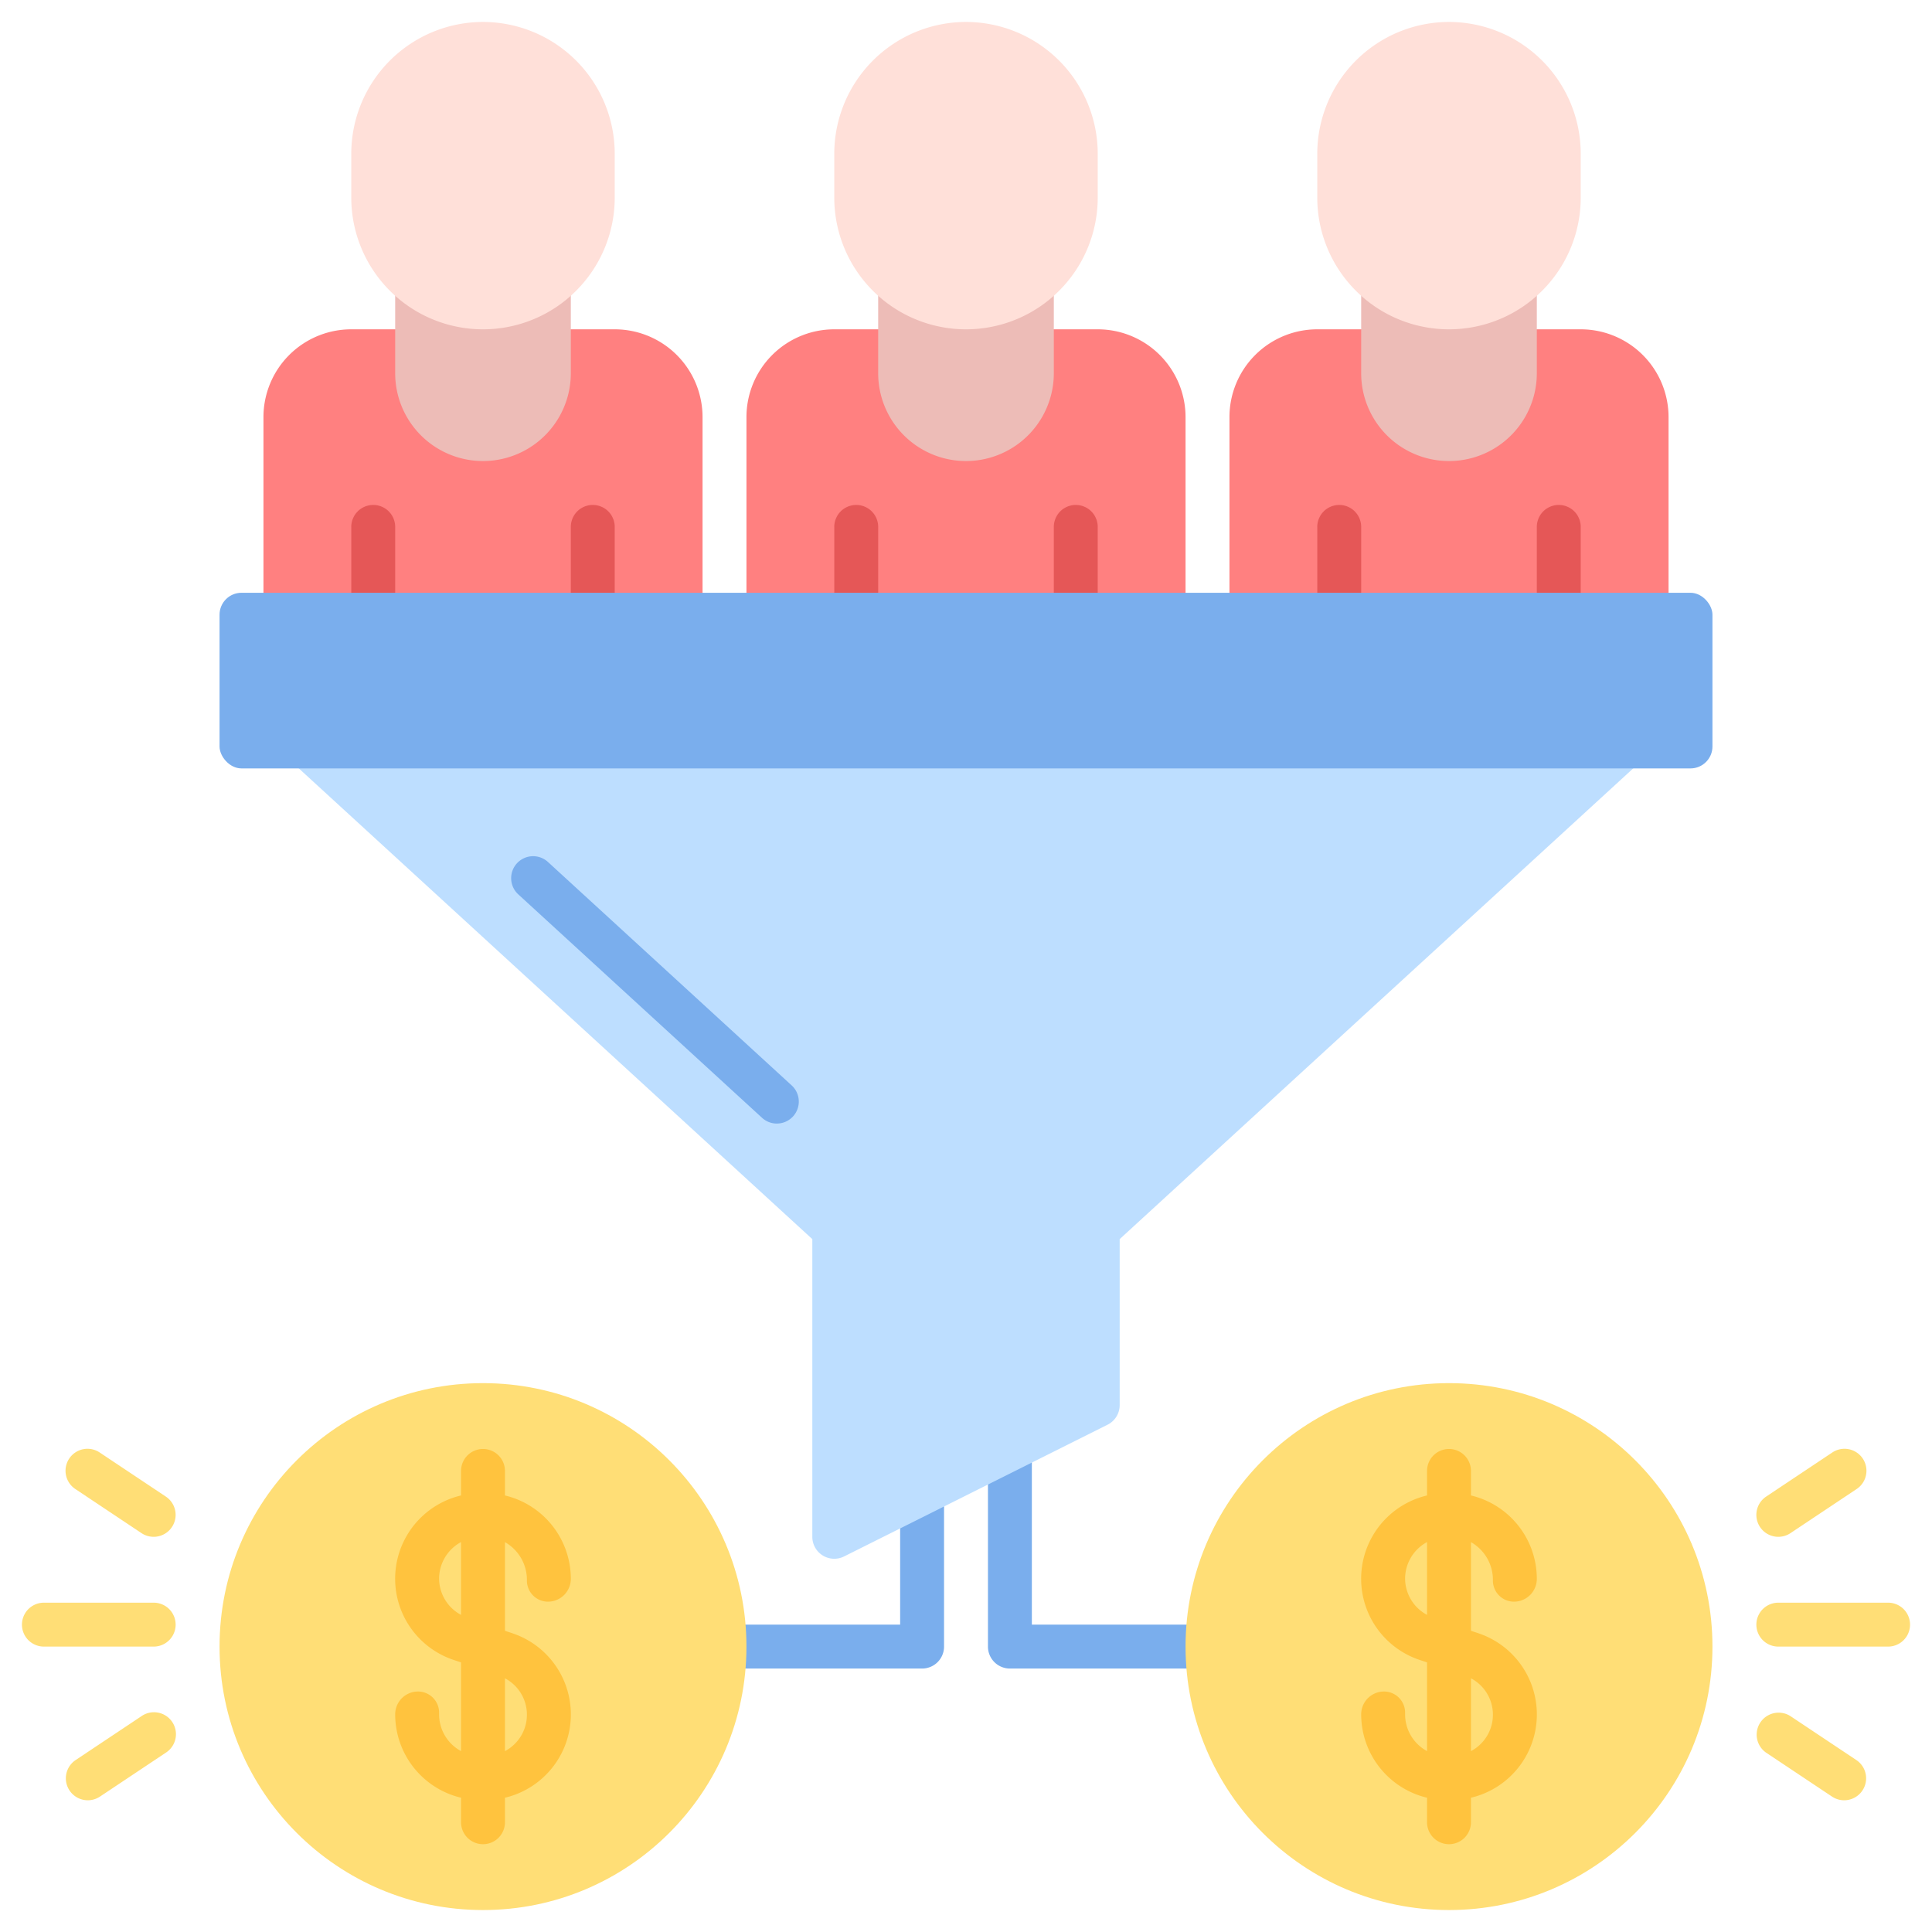 <svg height="512" viewBox="0 0 88 88" width="512" xmlns="http://www.w3.org/2000/svg"><g id="Funnel"><path d="m42 76h-9a1 1 0 0 1 0-2h8v-6a1 1 0 0 1 2 0v7a1 1 0 0 1 -1 1z" fill="#7aaeed"/><path d="m55 76h-9a1 1 0 0 1 -1-1v-9a1 1 0 0 1 2 0v8h8a1 1 0 0 1 0 2z" fill="#7aaeed"/><path d="m74.932 33.638a.999.999 0 0 0 -.932-.638h-60a1 1 0 0 0 -.676 1.737l23.676 21.703v13.56a1 1 0 0 0 1.447.894l12-6a1 1 0 0 0 .553-.894v-7.56l23.676-21.703a1 1 0 0 0 .256-1.1z" fill="#bddeff"/><path d="m35.385 51.177a1 1 0 0 1 -.676-.263l-11.102-10.177a1 1 0 0 1 1.352-1.475l11.101 10.177a1 1 0 0 1 -.676 1.737z" fill="#7aaeed"/><circle cx="66" cy="75" fill="#ffde76" r="12"/><path d="m67.329 74.39-.329-.11v-4.038a1.976 1.976 0 0 1 1 1.758.961.961 0 0 0 1 .953 1.041 1.041 0 0 0 1-1.048 3.905 3.905 0 0 0 -3-3.789v-1.117a1 1 0 0 0 -2 0v1.117a3.898 3.898 0 0 0 -.329 7.494l.329.11v4.04a1.899 1.899 0 0 1 -1-1.666v-.094a.961.961 0 0 0 -1-.953 1.041 1.041 0 0 0 -1 1.048 3.905 3.905 0 0 0 3 3.789v1.117a1 1 0 0 0 2 0v-1.117a3.898 3.898 0 0 0 .329-7.494zm-3.329-2.485a1.899 1.899 0 0 1 1-1.666v3.317a1.886 1.886 0 0 1 -1-1.651zm3 7.856v-3.317a1.875 1.875 0 0 1 0 3.317z" fill="#ffc33e"/><circle cx="22" cy="75" fill="#ffde76" r="12"/><path d="m23.329 74.39-.329-.11v-4.038a1.976 1.976 0 0 1 1 1.758.961.961 0 0 0 1 .953 1.041 1.041 0 0 0 1-1.048 3.905 3.905 0 0 0 -3-3.789v-1.117a1 1 0 0 0 -2 0v1.117a3.898 3.898 0 0 0 -.329 7.494l.329.11v4.04a1.899 1.899 0 0 1 -1-1.666v-.094a.961.961 0 0 0 -1-.953 1.041 1.041 0 0 0 -1 1.048 3.905 3.905 0 0 0 3 3.789v1.117a1 1 0 0 0 2 0v-1.117a3.898 3.898 0 0 0 .329-7.494zm-3.329-2.485a1.899 1.899 0 0 1 1-1.666v3.317a1.886 1.886 0 0 1 -1-1.651zm3 7.856v-3.317a1.875 1.875 0 0 1 0 3.317z" fill="#ffc33e"/><g fill="#ffde76"><path d="m86 75h-5a1 1 0 0 1 0-2h5a1 1 0 0 1 0 2z"/><path d="m81.001 70a1 1 0 0 1 -.556-1.832l3-2a1 1 0 1 1 1.109 1.664l-3 2a.999.999 0 0 1 -.554.168z"/><path d="m83.999 82a.999.999 0 0 1 -.554-.168l-3-2a1 1 0 0 1 1.109-1.664l3 2a1 1 0 0 1 -.556 1.832z"/><path d="m7 75h-5a1 1 0 0 1 0-2h5a1 1 0 0 1 0 2z"/><path d="m6.999 70a.999.999 0 0 1 -.554-.168l-3-2a1 1 0 1 1 1.109-1.664l3 2a1 1 0 0 1 -.556 1.832z"/><path d="m4.001 82a1 1 0 0 1 -.556-1.832l3-2a1 1 0 1 1 1.109 1.664l-3 2a.999.999 0 0 1 -.554.168z"/></g><path d="m72 15h-4v2.458a1.341 1.341 0 0 1 -.374.852 2.131 2.131 0 0 1 -3.039.103 1.986 1.986 0 0 1 -.587-1.413v-2h-4a4 4 0 0 0 -4 4v10h20v-10a4 4 0 0 0 -4-4z" fill="#ff8080"/><path d="m61 29a1 1 0 0 1 -1-1v-4a1 1 0 0 1 2 0v4a1 1 0 0 1 -1 1z" fill="#e55757"/><path d="m71 29a1 1 0 0 1 -1-1v-4a1 1 0 0 1 2 0v4a1 1 0 0 1 -1 1z" fill="#e55757"/><path d="m69.448 12.106a1 1 0 0 0 -1.047.093 3.942 3.942 0 0 1 -1.951.772l-.45.028a2.747 2.747 0 0 1 -.363-.022c-.029-.004-.06-.006-.089-.007a3.968 3.968 0 0 1 -1.949-.771 1 1 0 0 0 -1.599.801v4a4 4 0 0 0 8 0v-4a1 1 0 0 0 -.552-.894z" fill="#edbcb7"/><path d="m66 1a6.007 6.007 0 0 0 -6 6v2a6 6 0 0 0 12 0v-2a6.007 6.007 0 0 0 -6-6z" fill="#ffe0d9"/><path d="m50 15h-4v2.458a1.341 1.341 0 0 1 -.374.852 2.131 2.131 0 0 1 -3.039.103 1.986 1.986 0 0 1 -.587-1.413v-2h-4a4 4 0 0 0 -4 4v10h20v-10a4 4 0 0 0 -4-4z" fill="#ff8080"/><path d="m39 29a1 1 0 0 1 -1-1v-4a1 1 0 0 1 2 0v4a1 1 0 0 1 -1 1z" fill="#e55757"/><path d="m49 29a1 1 0 0 1 -1-1v-4a1 1 0 0 1 2 0v4a1 1 0 0 1 -1 1z" fill="#e55757"/><path d="m47.448 12.106a1 1 0 0 0 -1.047.093 3.942 3.942 0 0 1 -1.951.772l-.45.028a2.747 2.747 0 0 1 -.363-.022c-.029-.004-.06-.006-.089-.007a3.968 3.968 0 0 1 -1.949-.771 1 1 0 0 0 -1.599.801v4a4 4 0 0 0 8 0v-4a1 1 0 0 0 -.552-.894z" fill="#edbcb7"/><path d="m44 1a6.007 6.007 0 0 0 -6 6v2a6 6 0 0 0 12 0v-2a6.007 6.007 0 0 0 -6-6z" fill="#ffe0d9"/><path d="m28 15h-4v2.458a1.341 1.341 0 0 1 -.374.852 2.131 2.131 0 0 1 -3.039.103 1.986 1.986 0 0 1 -.587-1.413v-2h-4a4 4 0 0 0 -4 4v10h20v-10a4 4 0 0 0 -4-4z" fill="#ff8080"/><path d="m17 29a1 1 0 0 1 -1-1v-4a1 1 0 0 1 2 0v4a1 1 0 0 1 -1 1z" fill="#e55757"/><path d="m27 29a1 1 0 0 1 -1-1v-4a1 1 0 0 1 2 0v4a1 1 0 0 1 -1 1z" fill="#e55757"/><path d="m25.448 12.106a1 1 0 0 0 -1.047.093 3.942 3.942 0 0 1 -1.951.772l-.45.028a2.747 2.747 0 0 1 -.363-.022c-.029-.004-.06-.006-.089-.007a3.968 3.968 0 0 1 -1.949-.771 1 1 0 0 0 -1.599.801v4a4 4 0 0 0 8 0v-4a1 1 0 0 0 -.552-.894z" fill="#edbcb7"/><path d="m22 1a6.007 6.007 0 0 0 -6 6v2a6 6 0 0 0 12 0v-2a6.007 6.007 0 0 0 -6-6z" fill="#ffe0d9"/><rect fill="#7aaeed" height="8" rx="1" width="68" x="10" y="27"/></g></svg>